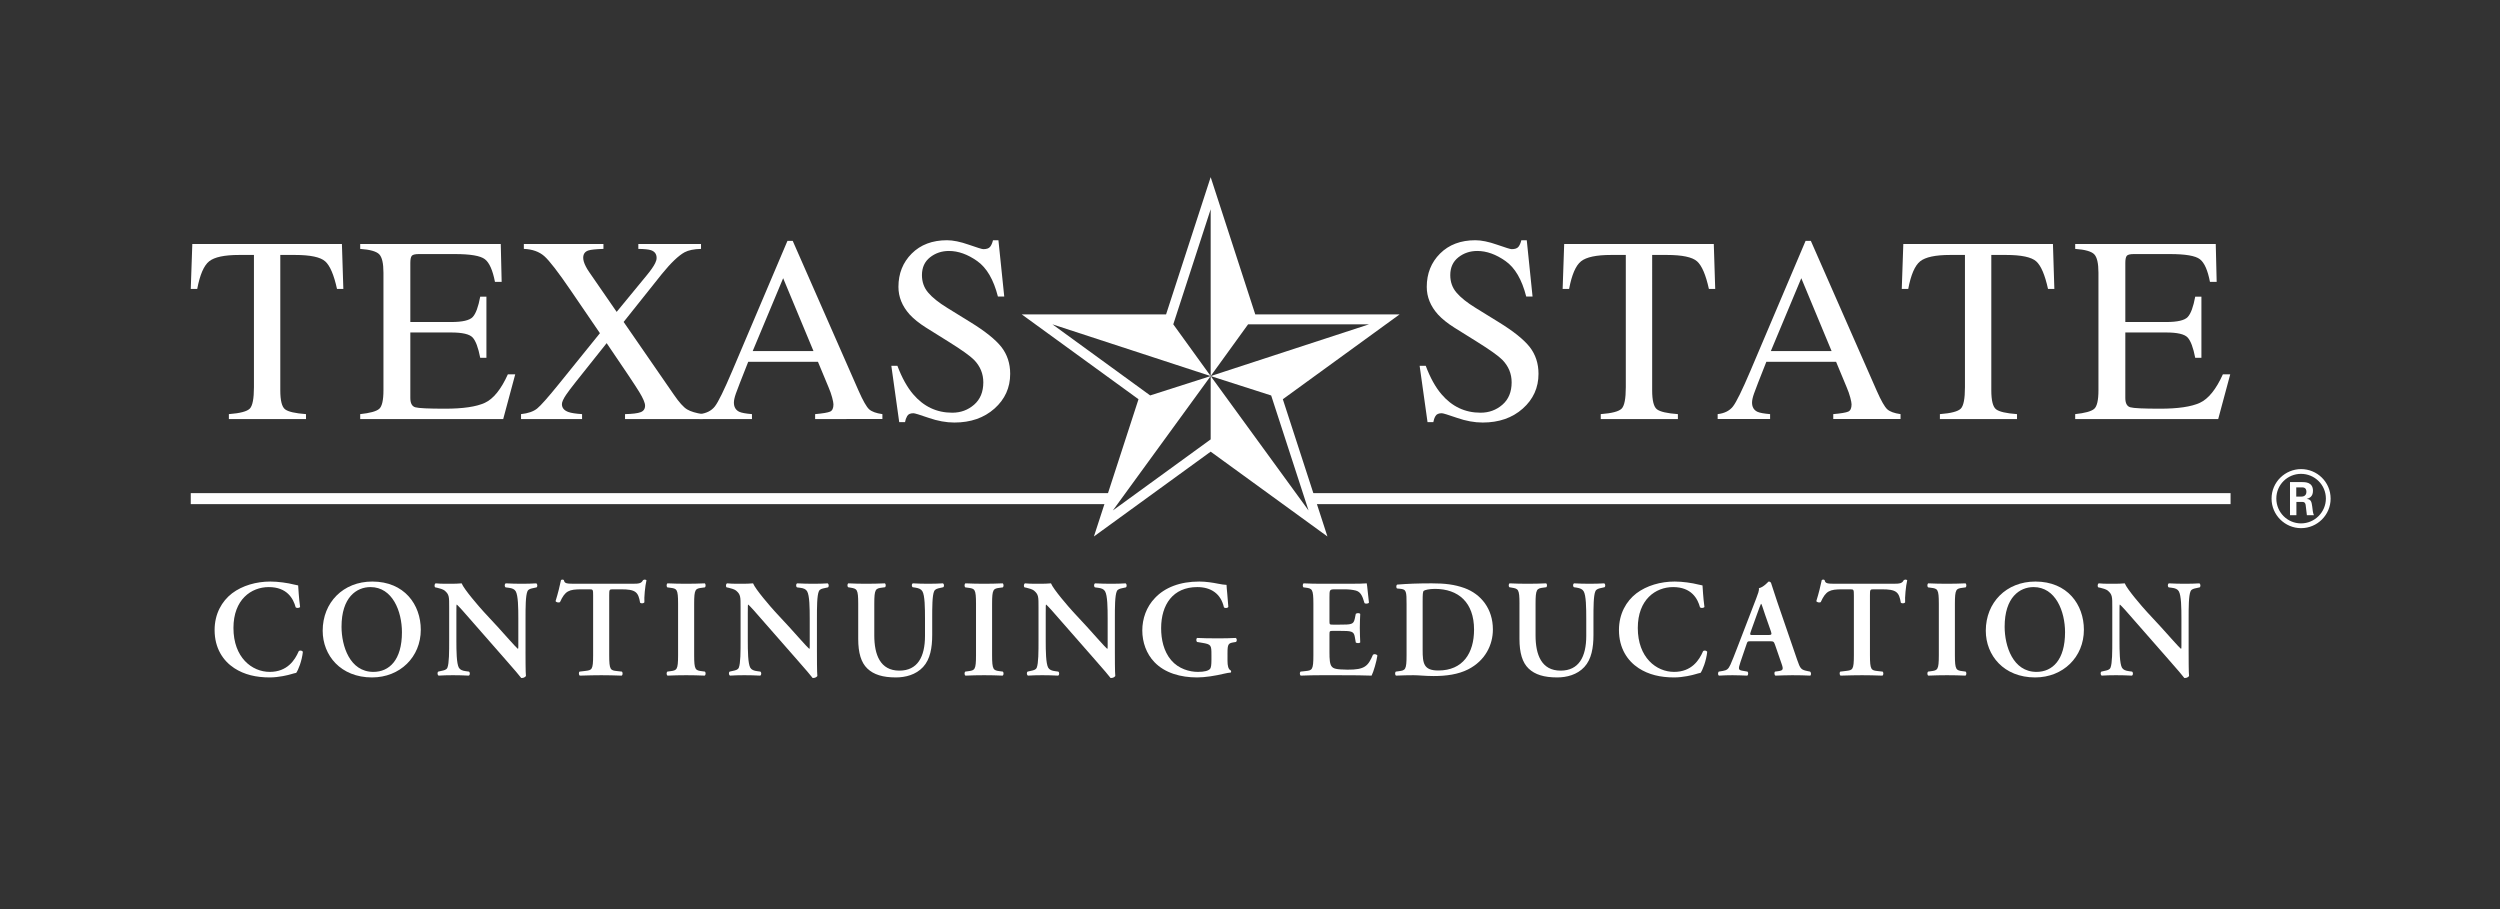 <?xml version="1.0" encoding="UTF-8" standalone="no"?>
<!-- Created with Inkscape (http://www.inkscape.org/) -->

<svg
   version="1.1"
   id="svg1"
   width="528"
   height="192"
   viewBox="0 0 528 192"
   sodipodi:docname="Continuing_Education_H_1e_Primary_White.eps"
   xmlns:inkscape="http://www.inkscape.org/namespaces/inkscape"
   xmlns:sodipodi="http://sodipodi.sourceforge.net/DTD/sodipodi-0.dtd"
   xmlns="http://www.w3.org/2000/svg"
   xmlns:svg="http://www.w3.org/2000/svg">
  <rect x="0" y="0" width="528" height="192" fill="#333333" stroke="none"/>
  <defs
     id="defs1" />
  <sodipodi:namedview
     id="namedview1"
     pagecolor="#ffffff"
     bordercolor="#000000"
     borderopacity="0.25"
     inkscape:showpageshadow="2"
     inkscape:pageopacity="0.0"
     inkscape:pagecheckerboard="0"
     inkscape:deskcolor="#d1d1d1">
    <inkscape:page
       x="0"
       y="0"
       inkscape:label="1"
       id="page1"
       width="528"
       height="192"
       margin="0"
       bleed="0" />
  </sodipodi:namedview>
  <g
     id="g1"
     inkscape:groupmode="layer"
     inkscape:label="1">
    <g
       id="group-R5">
      <path
         id="path2"
         d="M 302.918,660.512 V 643.07 H 1757.25 l 5.67,17.442 H 302.918"
         style="fill:#ffffff;fill-opacity:1;fill-rule:nonzero;stroke:none"
         transform="matrix(0.133,0,0,-0.133,0,192)" />
      <path
         id="path3"
         d="M 3542.08,660.512 V 643.07 H 2087.72 l -5.66,17.442 h 1460.02"
         style="fill:#ffffff;fill-opacity:1;fill-rule:nonzero;stroke:none"
         transform="matrix(0.133,0,0,-0.133,0,192)" />
      <path
         id="path4"
         d="m 3646.38,655.035 h 8.18 c 6.7,0 7.95,4.707 7.95,7.449 0,7.18 -4.96,7.18 -7.68,7.18 h -8.45 z m -9.93,23.074 h 18.11 c 6.21,0 18.36,0 18.36,-13.906 0,-9.687 -6.17,-11.652 -9.92,-12.902 7.2,-0.488 7.69,-5.223 8.71,-11.914 0.49,-4.227 1.21,-11.414 2.71,-13.895 h -11.17 c -0.25,2.481 -1.99,15.879 -1.99,16.621 -0.73,2.969 -1.74,4.481 -5.45,4.481 h -9.2 v -21.102 h -10.16 z m -21.71,-26.191 c 0,-21.836 17.63,-39.453 39.21,-39.453 21.84,0 39.48,17.988 39.48,39.453 0,21.844 -17.87,39.219 -39.48,39.219 -21.36,0 -39.21,-17.137 -39.21,-39.219 z m 86.22,-0.125 c 0,-25.793 -21.09,-46.887 -46.89,-46.887 -25.57,0 -46.91,20.84 -46.91,46.887 0,26.551 21.83,46.902 46.91,46.902 25.31,0 46.89,-20.351 46.89,-46.902"
         style="fill:#ffffff;fill-opacity:1;fill-rule:nonzero;stroke:none"
         transform="matrix(0.133,0,0,-0.133,0,192)" />
      <path
         id="path5"
         d="m 305.379,1056.18 h 237.566 l 2.27,-71.403 h -10.063 c -4.929,22.433 -11.168,37.043 -18.765,43.823 -7.59,6.76 -23.547,10.15 -47.903,10.15 H 445.098 V 823.754 c 0,-16.203 2.527,-26.231 7.586,-30.125 5.058,-3.859 16.14,-6.41 33.23,-7.637 v -7.797 H 363.445 v 7.797 c 17.785,1.356 28.868,4.274 33.243,8.778 4.375,4.492 6.562,15.781 6.562,33.906 v 210.074 h -23.602 c -23.253,0 -39.074,-3.36 -47.492,-10.07 -8.41,-6.7 -14.734,-21.34 -18.984,-43.903 h -10.254 l 2.461,71.403"
         style="fill:#ffffff;fill-opacity:1;fill-rule:nonzero;stroke:none"
         transform="matrix(0.133,0,0,-0.133,0,192)" />
      <path
         id="path6"
         d="m 571.988,785.992 c 15.453,1.629 25.473,4.383 30.063,8.27 4.566,3.867 6.863,13.691 6.863,29.492 v 186.866 c 0,14.92 -2.258,24.67 -6.766,29.26 -4.523,4.57 -14.562,7.4 -30.16,8.5 v 7.8 h 223.203 l 1.426,-60.114 h -10.652 c -3.563,18.504 -8.899,30.504 -16.004,35.944 -7.109,5.45 -22.981,8.16 -47.602,8.16 h -57.195 c -6.172,0 -9.973,-0.98 -11.414,-2.97 -1.457,-1.97 -2.16,-5.7 -2.16,-11.16 v -93.778 h 64.824 c 17.91,0 29.336,2.656 34.258,7.965 4.922,5.293 8.887,16.066 11.902,32.246 h 9.848 v -97.032 h -9.848 c -3.14,16.282 -7.176,27.043 -12.105,32.309 -4.922,5.27 -16.281,7.91 -34.055,7.91 H 651.59 V 811.645 c 0,-8.348 2.629,-13.282 7.898,-14.786 5.285,-1.515 21.059,-2.246 47.367,-2.246 28.485,0 49.52,3.106 63.067,9.336 13.555,6.223 25.738,21.301 36.551,45.235 h 11.699 L 799.09,778.195 H 571.988 v 7.797"
         style="fill:#ffffff;fill-opacity:1;fill-rule:nonzero;stroke:none"
         transform="matrix(0.133,0,0,-0.133,0,192)" />
      <path
         id="path7"
         d="m 827.383,785.992 c 11.238,1.219 19.773,4.188 25.613,8.914 5.82,4.727 17.422,17.844 34.805,39.336 l 64.851,80.266 -46.023,67.437 c -20.051,29.385 -34.129,47.665 -42.254,54.855 -8.156,7.18 -18.984,11.04 -32.531,11.58 v 7.8 H 958.25 v -7.8 c -12.18,-0.42 -20.098,-1.23 -23.777,-2.46 -5.578,-1.77 -8.364,-5.64 -8.364,-11.64 0,-3.83 1.36,-8.39 4.075,-13.7 1.359,-2.74 3.261,-5.87 5.714,-9.42 l 43.329,-62.797 47.153,57.337 c 6.93,8.35 11.61,15.05 14.05,20.11 1.49,3.01 2.24,5.74 2.24,8.21 0,6.15 -2.98,10.25 -8.96,12.3 -3.66,1.23 -10.35,1.91 -20.06,2.06 v 7.8 h 99.54 v -7.8 c -11.22,-0.27 -19.91,-2.06 -26.07,-5.34 -9.7,-5.32 -21.74,-16.83 -36.11,-34.5 l -60.709,-76.161 79.589,-115.254 c 8.51,-12.422 15.59,-20.316 21.25,-23.664 5.66,-3.352 13.96,-5.828 24.88,-7.469 v -7.797 h -123.5 v 7.797 c 11.87,0.27 20.14,1.317 24.81,3.102 4.67,1.789 7.01,5.246 7.01,10.344 0,4.406 -3.11,11.73 -9.34,21.921 -6.23,10.207 -23.457,35.996 -51.652,77.356 l -49.297,-61.914 c -7.188,-9.113 -12.207,-15.762 -15.047,-19.992 -4.484,-6.668 -6.711,-11.649 -6.711,-14.899 0,-5.988 3.508,-10.207 10.566,-12.648 4.207,-1.512 11.348,-2.598 21.446,-3.27 v -7.797 h -96.922 v 7.797"
         style="fill:#ffffff;fill-opacity:1;fill-rule:nonzero;stroke:none"
         transform="matrix(0.133,0,0,-0.133,0,192)" />
      <path
         id="path8"
         d="m 1291.79,886.105 -48.16,115.715 -48.37,-115.715 z m -180.94,-107.91 v 7.797 c 10.79,1.219 18.89,5.27 24.3,12.203 5.41,6.907 14.66,25.813 27.78,56.711 l 87.53,206.194 h 8.36 l 104.67,-238.174 c 6.98,-15.785 12.56,-25.547 16.72,-29.297 4.18,-3.723 11.19,-6.281 21.03,-7.637 v -7.797 H 1294.4 v 7.797 c 12.28,1.082 20.21,2.422 23.75,3.981 3.56,1.566 5.34,5.414 5.34,11.543 0,2.035 -0.7,5.636 -2.06,10.824 -1.36,5.164 -3.28,10.613 -5.74,16.336 l -16.81,40.402 h -110.74 c -10.91,-27.492 -17.43,-44.262 -19.55,-50.316 -2.13,-6.051 -3.18,-10.86 -3.18,-14.403 0,-7.07 2.87,-11.972 8.61,-14.695 3.55,-1.644 10.25,-2.855 20.07,-3.672 v -7.797 h -83.24"
         style="fill:#ffffff;fill-opacity:1;fill-rule:nonzero;stroke:none"
         transform="matrix(0.133,0,0,-0.133,0,192)" />
      <path
         id="path9"
         d="m 1425.05,862.727 c 7.1,-18.875 15.44,-33.926 24.99,-45.125 16.67,-19.582 37.36,-29.356 62.08,-29.356 13.39,0 24.94,4.238 34.71,12.715 9.77,8.484 14.64,20.324 14.64,35.508 0,13.672 -4.9,25.578 -14.73,35.695 -6.41,6.426 -19.93,16.063 -40.54,28.914 l -35.83,22.375 c -10.79,6.836 -19.4,13.738 -25.83,20.711 -11.89,13.262 -17.85,27.891 -17.85,43.895 0,21.211 7.05,38.861 21.13,52.941 14.09,14.07 32.76,21.13 56.02,21.13 9.57,0 21.09,-2.36 34.56,-7.08 13.47,-4.71 21.17,-7.09 23.07,-7.09 5.2,0 8.79,1.23 10.78,3.7 1.98,2.46 3.52,5.96 4.61,10.47 h 8.62 l 9.24,-89.442 h -10.05 c -6.85,26.937 -17.83,45.742 -32.93,56.402 -15.12,10.67 -30.05,16.01 -44.83,16.01 -11.49,0 -21.5,-3.39 -30.07,-10.14 -8.53,-6.78 -12.81,-16.17 -12.81,-28.22 0,-10.799 3.28,-20.037 9.84,-27.701 6.54,-7.793 16.71,-15.93 30.52,-24.406 l 36.9,-22.785 c 23.09,-14.215 39.37,-27.262 48.86,-39.168 9.33,-12.043 14,-26.27 14,-42.668 0,-22.02 -8.31,-40.426 -24.92,-55.203 -16.62,-14.774 -37.85,-22.161 -63.7,-22.161 -12.99,0 -26.57,2.461 -40.73,7.387 -14.15,4.922 -22.26,7.391 -24.31,7.391 -4.92,0 -8.25,-1.512 -9.94,-4.524 -1.72,-2.996 -2.85,-6.199 -3.39,-9.629 h -9.23 l -12.52,89.454 h 9.64"
         style="fill:#ffffff;fill-opacity:1;fill-rule:nonzero;stroke:none"
         transform="matrix(0.133,0,0,-0.133,0,192)" />
      <path
         id="path10"
         d="m 2264.03,862.727 c 7.09,-18.875 15.41,-33.926 24.98,-45.125 16.66,-19.582 37.35,-29.356 62.05,-29.356 13.4,0 24.98,4.238 34.75,12.715 9.75,8.484 14.63,20.324 14.63,35.508 0,13.672 -4.9,25.578 -14.73,35.695 -6.4,6.426 -19.92,16.063 -40.55,28.914 l -35.84,22.375 c -10.78,6.836 -19.39,13.738 -25.82,20.711 -11.89,13.262 -17.85,27.891 -17.85,43.895 0,21.211 7.05,38.861 21.14,52.941 14.08,14.07 32.77,21.13 56.01,21.13 9.57,0 21.1,-2.36 34.55,-7.08 13.48,-4.71 21.17,-7.09 23.09,-7.09 5.19,0 8.79,1.23 10.78,3.7 1.97,2.46 3.52,5.96 4.61,10.47 h 8.63 l 9.2,-89.442 h -10.04 c -6.83,26.937 -17.79,45.742 -32.93,56.402 -15.12,10.67 -30.06,16.01 -44.82,16.01 -11.49,0 -21.51,-3.39 -30.06,-10.14 -8.54,-6.78 -12.81,-16.17 -12.81,-28.22 0,-10.799 3.28,-20.037 9.82,-27.701 6.56,-7.793 16.74,-15.93 30.53,-24.406 l 36.91,-22.785 c 23.07,-14.215 39.36,-27.262 48.85,-39.168 9.34,-12.043 14,-26.27 14,-42.668 0,-22.02 -8.32,-40.426 -24.94,-55.203 -16.6,-14.774 -37.83,-22.161 -63.69,-22.161 -13.01,0 -26.56,2.461 -40.7,7.387 -14.18,4.922 -22.27,7.391 -24.32,7.391 -4.92,0 -8.24,-1.512 -9.96,-4.524 -1.72,-2.996 -2.83,-6.199 -3.4,-9.629 h -9.2 l -12.54,89.454 h 9.67"
         style="fill:#ffffff;fill-opacity:1;fill-rule:nonzero;stroke:none"
         transform="matrix(0.133,0,0,-0.133,0,192)" />
      <path
         id="path11"
         d="m 2483.88,1056.18 h 237.57 l 2.25,-71.403 h -10.02 c -4.94,22.433 -11.19,37.043 -18.79,43.823 -7.58,6.76 -23.55,10.15 -47.91,10.15 h -23.4 V 823.754 c 0,-16.203 2.54,-26.231 7.6,-30.125 5.08,-3.859 16.13,-6.41 33.26,-7.637 v -7.797 h -122.5 v 7.797 c 17.78,1.356 28.87,4.274 33.22,8.778 4.38,4.492 6.57,15.781 6.57,33.906 v 210.074 h -23.58 c -23.24,0 -39.06,-3.36 -47.5,-10.07 -8.41,-6.7 -14.72,-21.34 -18.96,-43.903 h -10.26 l 2.45,71.403"
         style="fill:#ffffff;fill-opacity:1;fill-rule:nonzero;stroke:none"
         transform="matrix(0.133,0,0,-0.133,0,192)" />
      <path
         id="path12"
         d="m 2908.52,886.105 -48.12,115.715 -48.36,-115.715 z m -180.93,-107.91 v 7.797 c 10.8,1.219 18.88,5.27 24.31,12.203 5.37,6.907 14.67,25.813 27.8,56.711 l 87.51,206.194 h 8.36 l 104.69,-238.174 c 6.98,-15.785 12.54,-25.547 16.7,-29.297 4.18,-3.723 11.21,-6.281 21.04,-7.637 v -7.797 h -106.84 v 7.797 c 12.29,1.082 20.2,2.422 23.75,3.981 3.55,1.566 5.31,5.414 5.31,11.543 0,2.035 -0.68,5.636 -2.05,10.824 -1.36,5.164 -3.28,10.613 -5.74,16.336 l -16.8,40.402 h -110.74 c -10.9,-27.492 -17.44,-44.262 -19.53,-50.316 -2.15,-6.051 -3.18,-10.86 -3.18,-14.403 0,-7.07 2.87,-11.972 8.61,-14.695 3.53,-1.644 10.23,-2.855 20.06,-3.672 v -7.797 h -83.26"
         style="fill:#ffffff;fill-opacity:1;fill-rule:nonzero;stroke:none"
         transform="matrix(0.133,0,0,-0.133,0,192)" />
      <path
         id="path13"
         d="m 3022.41,1056.18 h 237.6 l 2.24,-71.403 h -10.05 c -4.93,22.433 -11.18,37.043 -18.77,43.823 -7.6,6.76 -23.56,10.15 -47.9,10.15 h -23.39 V 823.754 c 0,-16.203 2.54,-26.231 7.6,-30.125 5.03,-3.859 16.13,-6.41 33.22,-7.637 v -7.797 H 3080.5 v 7.797 c 17.77,1.356 28.84,4.274 33.22,8.778 4.39,4.492 6.56,15.781 6.56,33.906 v 210.074 h -23.59 c -23.24,0 -39.06,-3.36 -47.5,-10.07 -8.4,-6.7 -14.73,-21.34 -18.97,-43.903 h -10.27 l 2.46,71.403"
         style="fill:#ffffff;fill-opacity:1;fill-rule:nonzero;stroke:none"
         transform="matrix(0.133,0,0,-0.133,0,192)" />
      <path
         id="path14"
         d="m 3295.34,785.992 c 15.45,1.629 25.49,4.383 30.06,8.27 4.57,3.867 6.87,13.691 6.87,29.492 v 186.866 c 0,14.92 -2.24,24.67 -6.77,29.26 -4.51,4.57 -14.57,7.4 -30.16,8.5 v 7.8 h 223.2 l 1.45,-60.114 h -10.67 c -3.53,18.504 -8.9,30.504 -16.01,35.944 -7.11,5.45 -22.97,8.16 -47.58,8.16 h -57.21 c -6.17,0 -10,-0.98 -11.42,-2.97 -1.45,-1.97 -2.17,-5.7 -2.17,-11.16 v -93.778 h 64.82 c 17.91,0 29.36,2.656 34.28,7.965 4.94,5.293 8.89,16.066 11.9,32.246 h 9.84 v -97.032 h -9.84 c -3.15,16.282 -7.19,27.043 -12.11,32.309 -4.94,5.27 -16.29,7.91 -34.07,7.91 h -64.82 V 811.645 c 0,-8.348 2.64,-13.282 7.91,-14.786 5.29,-1.515 21.05,-2.246 47.38,-2.246 28.48,0 49.49,3.106 63.07,9.336 13.55,6.223 25.74,21.301 36.56,45.235 h 11.68 l -19.08,-70.989 h -227.11 v 7.797"
         style="fill:#ffffff;fill-opacity:1;fill-rule:nonzero;stroke:none"
         transform="matrix(0.133,0,0,-0.133,0,192)" />
      <path
         id="path15"
         d="m 1671.2,928.59 251.31,-82.18 -59.38,82.18 59.38,182.73 V 846.41 l 59.41,82.18 H 2174 l -251.49,-82.18 v 0 l 96.08,-30.82 59.35,-182.637 -155.43,213.457 V 745.883 l -155.33,-112.863 155.33,213.39 -96.08,-30.742 z m -48.69,15.758 1.19,-0.868 v 0 l 184.2,-133.828 -0.16,-0.547 -70.64,-217.402 0.74,0.539 v 0.008 l 184.67,134.148 185.4,-134.695 -70.82,217.949 185.4,134.696 h -228.82 -0.35 l -70.81,217.962 -70.83,-217.962 h -0.35 -228.82"
         style="fill:#ffffff;fill-opacity:1;fill-rule:nonzero;stroke:none"
         transform="matrix(0.133,0,0,-0.133,0,192)" />
      <path
         id="path16"
         d="m 476.551,479.641 c -1.539,-1.754 -5.496,-1.969 -7.039,-0.438 -3.742,13.867 -13.645,32.129 -42.688,32.129 -27.945,0 -56.109,-19.805 -56.109,-64.91 0,-46.871 29.265,-69.75 57.648,-69.75 27.723,0 39.828,18.476 45.992,32.789 1.977,1.98 5.497,1.098 6.594,-0.879 -1.539,-14.75 -7.48,-29.273 -10.558,-33.453 -2.637,-0.438 -5.282,-1.32 -7.703,-1.981 -4.836,-1.539 -20.02,-5.277 -34.325,-5.277 -21.785,0 -40.484,4.399 -56.328,14.738 -17.824,11.661 -31.242,31.692 -31.242,60.508 0,25.742 11.441,45.774 27.727,58.313 16.277,12.324 38.5,18.703 60.726,18.703 12.539,0 27.727,-2.199 38.067,-4.848 2.636,-0.652 4.179,-0.879 6.156,-1.316 0.441,-5.059 0.886,-18.039 3.082,-34.328"
         style="fill:#ffffff;fill-opacity:1;fill-rule:nonzero;stroke:none"
         transform="matrix(0.133,0,0,-0.133,0,192)" />
      <path
         id="path17"
         d="m 542.336,448.402 c 0,-30.363 12.984,-71.73 50.605,-71.73 25.09,0 45.329,18.699 45.329,62.93 0,33.222 -14.961,71.73 -49.946,71.73 -22.004,0 -45.988,-16.066 -45.988,-62.93 z m 125.859,-4.843 c 0,-43.34 -33.007,-75.688 -77.449,-75.688 -49.726,0 -78.332,34.988 -78.332,74.152 0,44.883 32.566,78.11 78.77,78.11 50.828,0 77.011,-36.528 77.011,-76.574"
         style="fill:#ffffff;fill-opacity:1;fill-rule:nonzero;stroke:none"
         transform="matrix(0.133,0,0,-0.133,0,192)" />
      <path
         id="path18"
         d="m 834.512,408.789 c 0,-6.598 0,-33.66 0.656,-38.719 -1.758,-2.422 -4.84,-3.3 -7.48,-3.082 -3.52,4.621 -9.903,12.114 -25.743,30.141 l -51.488,58.754 c -14.082,16.277 -21.344,24.422 -25.082,27.722 -0.66,0 -0.66,-2.421 -0.66,-14.082 v -42.914 c 0,-16.488 0.219,-36.73 3.961,-43.328 1.976,-3.312 5.719,-4.851 11.219,-5.511 l 4.839,-0.661 c 1.985,-1.539 1.762,-5.718 -0.437,-6.379 -8.141,0.442 -16.727,0.661 -25.086,0.661 -9.242,0 -15.18,-0.219 -22.879,-0.661 -1.762,1.098 -2.203,4.84 -0.445,6.379 l 4.843,1.102 c 4.18,0.891 8.141,1.539 9.684,5.07 2.856,6.809 2.856,25.949 2.856,43.328 v 52.153 c 0,17.168 0.218,20.683 -7.262,27.074 -2.414,1.969 -8.578,3.738 -11.66,4.391 l -3.301,0.664 c -1.535,1.32 -1.317,5.722 0.879,6.379 8.367,-0.879 20.465,-0.657 25.969,-0.657 4.617,0 9.902,0.215 15.179,0.657 3.742,-9.465 27.727,-37.188 35.426,-45.547 l 22,-23.758 c 9.242,-10.125 29.707,-33.445 31.906,-34.766 0.664,0.66 0.664,1.75 0.664,5.281 v 42.903 c 0,16.504 -0.226,36.746 -4.183,43.347 -1.981,3.301 -5.5,4.844 -11.004,5.497 l -5.059,0.664 c -1.98,1.543 -1.761,5.722 0.442,6.379 8.578,-0.442 16.722,-0.657 25.3,-0.657 9.465,0 15.184,0.215 23.106,0.657 1.758,-1.094 2.199,-4.836 0.441,-6.379 l -5.062,-1.102 c -4.184,-0.879 -7.922,-1.543 -9.461,-5.059 -3.078,-6.828 -3.078,-25.968 -3.078,-43.347 v -52.594"
         style="fill:#ffffff;fill-opacity:1;fill-rule:nonzero;stroke:none"
         transform="matrix(0.133,0,0,-0.133,0,192)" />
      <path
         id="path19"
         d="m 941.879,498.129 c 0,9.238 -0.223,9.676 -5.941,9.676 h -12.321 c -20.246,0 -26.187,-2.41 -34.328,-20.242 -1.543,-1.321 -6.16,-0.657 -7.039,1.542 3.738,11.883 7.039,25.528 8.578,33.223 0.445,0.664 1.324,0.891 2.422,0.891 0.879,0 1.762,-0.227 2.203,-0.891 1.098,-5.5 4.18,-5.715 19.141,-5.715 h 89.776 c 10.78,0 14.08,0.657 16.72,5.715 0.88,0.449 1.76,0.891 2.64,0.891 1.32,0 2.42,-0.442 2.86,-1.106 -2.2,-9.023 -3.96,-27.949 -3.3,-34.988 -1.1,-1.762 -4.84,-2.199 -6.82,-0.656 -2.86,17.16 -7.04,21.336 -30.587,21.336 h -12.539 c -5.723,0 -5.942,-0.438 -5.942,-9.676 V 403.07 c 0,-23.32 1.981,-23.968 12.325,-25.082 l 7.918,-0.879 c 1.539,-1.539 1.32,-5.5 -0.442,-6.379 -12.762,0.442 -22.664,0.661 -32.34,0.661 -9.683,0 -20.027,-0.219 -34.109,-0.661 -1.762,0.879 -1.981,5.282 -0.438,6.379 l 9.239,1.102 c 10.34,1.32 12.324,1.539 12.324,24.859 v 95.059"
         style="fill:#ffffff;fill-opacity:1;fill-rule:nonzero;stroke:none"
         transform="matrix(0.133,0,0,-0.133,0,192)" />
      <path
         id="path20"
         d="m 1102.3,403.07 c 0,-23.32 1.98,-23.968 12.32,-25.3 l 4.85,-0.661 c 1.53,-1.539 1.31,-5.5 -0.45,-6.379 -9.68,0.442 -19.58,0.661 -29.26,0.661 -9.68,0 -20.03,-0.219 -29.7,-0.661 -1.77,0.879 -1.99,4.84 -0.44,6.379 l 4.84,0.661 c 10.34,1.332 12.32,1.98 12.32,25.3 v 81.856 c 0,23.32 -1.98,23.984 -12.32,25.301 l -4.84,0.664 c -1.55,1.543 -1.33,5.5 0.44,6.379 9.67,-0.442 19.58,-0.657 29.7,-0.657 9.68,0 19.58,0.215 29.26,0.657 1.76,-0.879 1.98,-4.836 0.45,-6.379 l -4.85,-0.664 c -10.34,-1.317 -12.32,-1.981 -12.32,-25.301 V 403.07"
         style="fill:#ffffff;fill-opacity:1;fill-rule:nonzero;stroke:none"
         transform="matrix(0.133,0,0,-0.133,0,192)" />
      <path
         id="path21"
         d="m 1297.27,408.789 c 0,-6.598 0,-33.66 0.66,-38.719 -1.76,-2.422 -4.84,-3.3 -7.48,-3.082 -3.52,4.621 -9.9,12.114 -25.74,30.141 l -51.49,58.754 c -14.08,16.277 -21.34,24.422 -25.08,27.722 -0.66,0 -0.66,-2.421 -0.66,-14.082 v -42.914 c 0,-16.488 0.22,-36.73 3.96,-43.328 1.98,-3.312 5.72,-4.851 11.22,-5.511 l 4.84,-0.661 c 1.98,-1.539 1.76,-5.718 -0.44,-6.379 -8.14,0.442 -16.72,0.661 -25.08,0.661 -9.25,0 -15.18,-0.219 -22.89,-0.661 -1.76,1.098 -2.2,4.84 -0.44,6.379 l 4.84,1.102 c 4.18,0.891 8.14,1.539 9.69,5.07 2.85,6.809 2.85,25.949 2.85,43.328 v 52.153 c 0,17.168 0.22,20.683 -7.26,27.074 -2.41,1.969 -8.58,3.738 -11.66,4.391 l -3.3,0.664 c -1.54,1.32 -1.32,5.722 0.88,6.379 8.36,-0.879 20.46,-0.657 25.97,-0.657 4.62,0 9.9,0.215 15.18,0.657 3.74,-9.465 27.72,-37.188 35.42,-45.547 l 22,-23.758 c 9.25,-10.125 29.71,-33.445 31.91,-34.766 0.66,0.66 0.66,1.75 0.66,5.281 v 42.903 c 0,16.504 -0.22,36.746 -4.18,43.347 -1.98,3.301 -5.5,4.844 -11,5.497 l -5.06,0.664 c -1.98,1.543 -1.76,5.722 0.44,6.379 8.58,-0.442 16.72,-0.657 25.3,-0.657 9.46,0 15.18,0.215 23.11,0.657 1.75,-1.094 2.19,-4.836 0.44,-6.379 l -5.07,-1.102 c -4.18,-0.879 -7.92,-1.543 -9.46,-5.059 -3.08,-6.828 -3.08,-25.968 -3.08,-43.347 v -52.594"
         style="fill:#ffffff;fill-opacity:1;fill-rule:nonzero;stroke:none"
         transform="matrix(0.133,0,0,-0.133,0,192)" />
      <path
         id="path22"
         d="m 1362.82,484.926 c 0,23.32 -1.99,23.769 -12.32,25.527 l -3.75,0.652 c -1.54,1.543 -1.32,5.286 0.45,6.165 8.79,-0.442 18.7,-0.657 28.38,-0.657 9.9,0 19.8,0.215 29.48,0.657 1.76,-0.879 1.98,-4.622 0.44,-6.165 l -4.84,-0.652 c -10.34,-1.316 -12.32,-2.207 -12.32,-25.527 v -50.395 c 0,-30.359 9.24,-55.871 39.83,-55.871 28.82,0 40.7,21.77 40.7,55.219 v 27.504 c 0,16.504 -0.22,36.969 -4.18,43.347 -1.98,3.301 -5.5,4.844 -11,5.723 l -4.4,0.652 c -1.98,1.543 -1.76,5.508 0.44,6.165 7.48,-0.442 15.84,-0.657 24.42,-0.657 9.24,0 15.18,0.215 23.32,0.657 1.77,-1.094 2.21,-4.622 0.44,-6.165 l -4.84,-1.093 c -4.18,-0.875 -8.14,-1.766 -9.68,-5.282 -3.08,-6.601 -3.08,-25.968 -3.08,-43.347 v -26.184 c 0,-20.019 -3.08,-38.508 -14.52,-50.828 -11.44,-12.32 -27.95,-16.5 -43.13,-16.5 -20.68,0 -35.2,4.399 -45.32,14.09 -9.91,9.449 -14.52,24.859 -14.52,47.078 v 55.887"
         style="fill:#ffffff;fill-opacity:1;fill-rule:nonzero;stroke:none"
         transform="matrix(0.133,0,0,-0.133,0,192)" />
      <path
         id="path23"
         d="m 1575.41,403.07 c 0,-23.32 1.97,-23.968 12.31,-25.3 l 4.85,-0.661 c 1.54,-1.539 1.32,-5.5 -0.44,-6.379 -9.68,0.442 -19.58,0.661 -29.27,0.661 -9.68,0 -20.02,-0.219 -29.7,-0.661 -1.77,0.879 -1.98,4.84 -0.44,6.379 l 4.84,0.661 c 10.34,1.332 12.32,1.98 12.32,25.3 v 81.856 c 0,23.32 -1.98,23.984 -12.32,25.301 l -4.84,0.664 c -1.54,1.543 -1.33,5.5 0.44,6.379 9.68,-0.442 19.58,-0.657 29.7,-0.657 9.69,0 19.59,0.215 29.27,0.657 1.76,-0.879 1.98,-4.836 0.44,-6.379 l -4.85,-0.664 c -10.34,-1.317 -12.31,-1.981 -12.31,-25.301 V 403.07"
         style="fill:#ffffff;fill-opacity:1;fill-rule:nonzero;stroke:none"
         transform="matrix(0.133,0,0,-0.133,0,192)" />
      <path
         id="path24"
         d="m 1770.38,408.789 c 0,-6.598 0,-33.66 0.66,-38.719 -1.75,-2.422 -4.84,-3.3 -7.48,-3.082 -3.52,4.621 -9.9,12.114 -25.74,30.141 l -51.49,58.754 c -14.09,16.277 -21.34,24.422 -25.08,27.722 -0.67,0 -0.67,-2.421 -0.67,-14.082 v -42.914 c 0,-16.488 0.23,-36.73 3.97,-43.328 1.97,-3.312 5.71,-4.851 11.22,-5.511 l 4.83,-0.661 c 1.99,-1.539 1.77,-5.718 -0.44,-6.379 -8.13,0.442 -16.71,0.661 -25.07,0.661 -9.25,0 -15.19,-0.219 -22.88,-0.661 -1.77,1.098 -2.21,4.84 -0.45,6.379 l 4.84,1.102 c 4.18,0.891 8.14,1.539 9.69,5.07 2.85,6.809 2.85,25.949 2.85,43.328 v 52.153 c 0,17.168 0.22,20.683 -7.26,27.074 -2.42,1.969 -8.58,3.738 -11.66,4.391 l -3.3,0.664 c -1.54,1.32 -1.32,5.722 0.88,6.379 8.36,-0.879 20.46,-0.657 25.97,-0.657 4.62,0 9.9,0.215 15.17,0.657 3.74,-9.465 27.73,-37.188 35.43,-45.547 l 22.01,-23.758 c 9.23,-10.125 29.7,-33.445 31.9,-34.766 0.66,0.66 0.66,1.75 0.66,5.281 v 42.903 c 0,16.504 -0.22,36.746 -4.19,43.347 -1.97,3.301 -5.49,4.844 -10.99,5.497 l -5.06,0.664 c -1.98,1.543 -1.77,5.722 0.44,6.379 8.57,-0.442 16.72,-0.657 25.3,-0.657 9.46,0 15.18,0.215 23.11,0.657 1.75,-1.094 2.19,-4.836 0.44,-6.379 l -5.07,-1.102 c -4.18,-0.879 -7.92,-1.543 -9.45,-5.059 -3.09,-6.828 -3.09,-25.968 -3.09,-43.347 v -52.594"
         style="fill:#ffffff;fill-opacity:1;fill-rule:nonzero;stroke:none"
         transform="matrix(0.133,0,0,-0.133,0,192)" />
      <path
         id="path25"
         d="m 1949.24,394.27 c 0,-7.692 1.1,-13.418 5.28,-15.399 0.66,-0.883 0.66,-2.641 -0.22,-3.301 -2.42,0 -6.38,-0.879 -10.56,-1.761 -13.64,-3.297 -30.15,-5.938 -42.69,-5.938 -26.4,0 -51.27,7.039 -67.77,24.199 -12.98,13.418 -19.36,31.91 -19.36,50.395 0,18.476 6.38,37.402 20.24,51.699 15.62,16.504 39.61,25.969 70.19,25.969 10.35,0 21.57,-1.758 29.27,-3.305 5.06,-1.101 11.44,-1.98 14.08,-1.98 0.22,-6.602 1.76,-17.825 2.85,-34.981 -1.09,-2.195 -5.93,-2.422 -7.04,-0.441 -4.83,21.34 -20.46,31.906 -42.24,31.906 -38.72,0 -57.42,-27.949 -57.42,-65.352 0,-17.601 3.95,-36.519 15.84,-50.609 11.88,-14.082 29.48,-18.699 42.47,-18.699 10.55,0 16.94,1.758 19.58,5.058 1.31,1.981 1.98,5.942 1.98,13.86 v 7.93 c 0,15.609 -0.23,16.929 -14.96,19.351 l -7.93,1.328 c -1.53,1.539 -1.53,5.281 0.22,6.379 8.59,-0.437 19.14,-0.656 34.33,-0.656 9.9,0 17.38,0.219 26.84,0.656 2.2,-1.098 2.42,-4.84 0.44,-6.379 l -3.96,-0.66 c -8.15,-1.32 -9.46,-3.09 -9.46,-16.508 V 394.27"
         style="fill:#ffffff;fill-opacity:1;fill-rule:nonzero;stroke:none"
         transform="matrix(0.133,0,0,-0.133,0,192)" />
      <path
         id="path26"
         d="m 2085.62,484.926 c 0,23.32 -1.98,24.211 -12.32,25.527 l -3.52,0.438 c -1.54,1.543 -1.31,5.5 0.44,6.379 8.36,-0.442 18.7,-0.657 28.38,-0.657 h 42.03 c 14.09,0 26.85,0.215 29.71,0.657 0.88,-3.743 2.2,-21.125 3.52,-30.586 -0.88,-1.758 -5.29,-2.2 -7.05,-0.879 -3.51,12.761 -6.81,18.047 -13.85,20.031 -5.07,1.316 -11.67,1.969 -17.61,1.969 h -14.75 c -9.45,0 -9.45,-0.438 -9.45,-12.977 v -37.187 c 0,-5.723 0.22,-5.938 5.27,-5.938 h 10.57 c 19.14,0 22.44,0.215 24.42,9.68 l 1.55,7.476 c 1.76,1.543 5.93,1.543 7.04,-0.214 -0.23,-5.946 -0.67,-13.868 -0.67,-22 0,-8.364 0.44,-16.067 0.67,-23.106 -1.11,-1.539 -5.28,-1.539 -7.04,-0.23 l -1.55,8.812 c -1.54,9.238 -5.28,9.68 -24.42,9.68 h -10.57 c -5.05,0 -5.27,-0.442 -5.27,-5.942 V 407.91 c 0,-11.219 0.44,-19.14 3.74,-22.879 2.64,-3.07 6.38,-4.621 24.86,-4.84 27.94,-0.222 32.79,5.95 40.48,23.77 1.99,1.527 5.73,0.879 7.04,-1.332 -1.31,-9.238 -6.15,-25.957 -9.23,-31.899 -9.68,0.442 -28.61,0.661 -54.35,0.661 h -25.09 c -9.68,0 -23.09,-0.219 -33,-0.661 -1.76,0.879 -1.98,4.84 -0.44,6.379 l 8.14,0.879 c 10.34,1.114 12.32,1.762 12.32,25.082 v 81.856"
         style="fill:#ffffff;fill-opacity:1;fill-rule:nonzero;stroke:none"
         transform="matrix(0.133,0,0,-0.133,0,192)" />
      <path
         id="path27"
         d="m 2259.12,411.648 c 0,-21.328 1.53,-32.777 24.86,-32.777 39.16,0 56.77,27.731 56.77,64.91 0,43.567 -25.3,64.688 -62.05,64.688 -9.24,0 -16.28,-1.754 -17.82,-3.074 -1.55,-1.329 -1.76,-5.95 -1.76,-16.29 z m -25.53,71.957 c 0,21.125 -0.22,24.2 -10.56,25.09 l -4.62,0.442 c -1.54,1.09 -1.54,5.054 0.22,6.148 15.84,1.328 33.45,1.985 55.01,1.985 20.9,0 35.86,-1.758 51.92,-7.481 26.41,-9.68 45.11,-33.008 45.11,-65.789 0,-24.43 -12.1,-49.5 -39.38,-63.371 -15.63,-7.918 -34.55,-10.559 -54.57,-10.559 -13.42,0 -23.76,1.321 -31.91,1.321 -8.36,0 -18.26,-0.219 -27.94,-0.661 -1.76,0.879 -1.98,4.84 -0.44,6.379 l 4.84,0.661 c 10.34,1.332 12.32,1.98 12.32,25.3 v 80.535"
         style="fill:#ffffff;fill-opacity:1;fill-rule:nonzero;stroke:none"
         transform="matrix(0.133,0,0,-0.133,0,192)" />
      <path
         id="path28"
         d="m 2412.89,484.926 c 0,23.32 -1.97,23.769 -12.32,25.527 l -3.74,0.652 c -1.54,1.543 -1.32,5.286 0.44,6.165 8.8,-0.442 18.7,-0.657 28.38,-0.657 9.9,0 19.81,0.215 29.49,0.657 1.76,-0.879 1.98,-4.622 0.43,-6.165 l -4.83,-0.652 c -10.34,-1.316 -12.32,-2.207 -12.32,-25.527 v -50.395 c 0,-30.359 9.23,-55.871 39.82,-55.871 28.83,0 40.7,21.77 40.7,55.219 v 27.504 c 0,16.504 -0.21,36.969 -4.18,43.347 -1.98,3.301 -5.49,4.844 -10.99,5.723 l -4.41,0.652 c -1.98,1.543 -1.75,5.508 0.44,6.165 7.48,-0.442 15.84,-0.657 24.43,-0.657 9.24,0 15.18,0.215 23.32,0.657 1.76,-1.094 2.2,-4.622 0.44,-6.165 l -4.84,-1.093 c -4.18,-0.875 -8.14,-1.766 -9.68,-5.282 -3.08,-6.601 -3.08,-25.968 -3.08,-43.347 v -26.184 c 0,-20.019 -3.08,-38.508 -14.52,-50.828 -11.45,-12.32 -27.95,-16.5 -43.13,-16.5 -20.68,0 -35.2,4.399 -45.33,14.09 -9.9,9.449 -14.52,24.859 -14.52,47.078 v 55.887"
         style="fill:#ffffff;fill-opacity:1;fill-rule:nonzero;stroke:none"
         transform="matrix(0.133,0,0,-0.133,0,192)" />
      <path
         id="path29"
         d="m 2706.6,479.641 c -1.53,-1.754 -5.5,-1.969 -7.04,-0.438 -3.74,13.867 -13.64,32.129 -42.69,32.129 -27.94,0 -56.1,-19.805 -56.1,-64.91 0,-46.871 29.26,-69.75 57.65,-69.75 27.72,0 39.82,18.476 45.98,32.789 1.98,1.98 5.5,1.098 6.6,-0.879 -1.54,-14.75 -7.48,-29.273 -10.56,-33.453 -2.64,-0.438 -5.28,-1.32 -7.7,-1.981 -4.84,-1.539 -20.02,-5.277 -34.32,-5.277 -21.79,0 -40.49,4.399 -56.33,14.738 -17.82,11.661 -31.24,31.692 -31.24,60.508 0,25.742 11.43,45.774 27.72,58.313 16.28,12.324 38.5,18.703 60.73,18.703 12.53,0 27.72,-2.199 38.06,-4.848 2.64,-0.652 4.18,-0.879 6.16,-1.316 0.44,-5.059 0.88,-18.039 3.08,-34.328"
         style="fill:#ffffff;fill-opacity:1;fill-rule:nonzero;stroke:none"
         transform="matrix(0.133,0,0,-0.133,0,192)" />
      <path
         id="path30"
         d="m 2806.91,435.199 c 6.16,0 7.04,0.442 5.29,5.723 l -9.24,26.406 c -3.97,11.66 -5.07,15.84 -6.16,17.383 h -0.44 c -0.88,-1.543 -2.87,-7.039 -6.61,-17.383 l -9.24,-25.754 c -2.2,-6.375 -1.76,-6.375 3.52,-6.375 z m -26.4,-9.898 c -5.72,0 -5.5,0 -7.48,-5.942 l -9.02,-26.41 c -4.4,-12.98 -3.52,-13.418 4.62,-14.738 l 6.38,-1.102 c 1.54,-1.539 1.32,-5.5 -0.44,-6.379 -7.04,0.442 -14.3,0.442 -23.32,0.661 -7.27,0 -14.08,-0.219 -21.79,-0.661 -1.54,1.098 -1.76,4.399 -0.22,6.379 l 6.6,1.102 c 6.38,1.098 8.81,2.859 12.11,10.117 2.63,5.731 6.16,14.961 10.78,26.852 l 30.15,78.332 c 2.63,7.039 4.83,12.324 4.17,16.062 7.7,1.531 14.97,10.559 15.41,10.559 1.75,0 2.86,-0.656 3.74,-1.758 3.52,-9.906 6.37,-20.246 9.9,-30.148 l 31.68,-92.188 c 5.07,-14.75 6.16,-16.07 17.38,-18.269 l 3.3,-0.661 c 1.77,-1.539 1.77,-5.281 0.23,-6.379 -9.03,0.442 -17.17,0.661 -28.61,0.661 -9.46,0 -19.14,-0.442 -26.84,-0.661 -1.76,1.098 -1.99,5.059 -0.67,6.379 l 4.85,0.661 c 7.92,1.101 9.02,2.421 5.72,11.671 l -10.34,29.918 c -1.99,5.942 -2.86,5.942 -9.03,5.942 h -29.26"
         style="fill:#ffffff;fill-opacity:1;fill-rule:nonzero;stroke:none"
         transform="matrix(0.133,0,0,-0.133,0,192)" />
      <path
         id="path31"
         d="m 2943.9,498.129 c 0,9.238 -0.22,9.676 -5.93,9.676 h -12.33 c -20.24,0 -26.18,-2.41 -34.32,-20.242 -1.55,-1.321 -6.17,-0.657 -7.04,1.542 3.74,11.883 7.04,25.528 8.58,33.223 0.44,0.664 1.32,0.891 2.42,0.891 0.88,0 1.76,-0.227 2.2,-0.891 1.09,-5.5 4.18,-5.715 19.14,-5.715 h 89.77 c 10.79,0 14.09,0.657 16.72,5.715 0.88,0.449 1.76,0.891 2.65,0.891 1.32,0 2.41,-0.442 2.85,-1.106 -2.2,-9.023 -3.95,-27.949 -3.3,-34.988 -1.09,-1.762 -4.83,-2.199 -6.82,-0.656 -2.86,17.16 -7.04,21.336 -30.58,21.336 h -12.54 c -5.72,0 -5.94,-0.438 -5.94,-9.676 V 403.07 c 0,-23.32 1.97,-23.968 12.32,-25.082 l 7.92,-0.879 c 1.54,-1.539 1.32,-5.5 -0.44,-6.379 -12.76,0.442 -22.66,0.661 -32.35,0.661 -9.67,0 -20.02,-0.219 -34.1,-0.661 -1.76,0.879 -1.98,5.282 -0.44,6.379 l 9.24,1.102 c 10.34,1.32 12.32,1.539 12.32,24.859 v 95.059"
         style="fill:#ffffff;fill-opacity:1;fill-rule:nonzero;stroke:none"
         transform="matrix(0.133,0,0,-0.133,0,192)" />
      <path
         id="path32"
         d="m 3104.32,403.07 c 0,-23.32 1.99,-23.968 12.33,-25.3 l 4.83,-0.661 c 1.55,-1.539 1.32,-5.5 -0.44,-6.379 -9.67,0.442 -19.58,0.661 -29.25,0.661 -9.69,0 -20.03,-0.219 -29.71,-0.661 -1.76,0.879 -1.98,4.84 -0.44,6.379 l 4.83,0.661 c 10.34,1.332 12.33,1.98 12.33,25.3 v 81.856 c 0,23.32 -1.99,23.984 -12.33,25.301 l -4.83,0.664 c -1.54,1.543 -1.32,5.5 0.44,6.379 9.68,-0.442 19.58,-0.657 29.71,-0.657 9.67,0 19.58,0.215 29.25,0.657 1.76,-0.879 1.99,-4.836 0.44,-6.379 l -4.83,-0.664 c -10.34,-1.317 -12.33,-1.981 -12.33,-25.301 V 403.07"
         style="fill:#ffffff;fill-opacity:1;fill-rule:nonzero;stroke:none"
         transform="matrix(0.133,0,0,-0.133,0,192)" />
      <path
         id="path33"
         d="m 3183.31,448.402 c 0,-30.363 12.98,-71.73 50.6,-71.73 25.08,0 45.33,18.699 45.33,62.93 0,33.222 -14.96,71.73 -49.94,71.73 -22.02,0 -45.99,-16.066 -45.99,-62.93 z m 125.85,-4.843 c 0,-43.34 -33,-75.688 -77.45,-75.688 -49.73,0 -78.33,34.988 -78.33,74.152 0,44.883 32.57,78.11 78.77,78.11 50.83,0 77.01,-36.528 77.01,-76.574"
         style="fill:#ffffff;fill-opacity:1;fill-rule:nonzero;stroke:none"
         transform="matrix(0.133,0,0,-0.133,0,192)" />
      <path
         id="path34"
         d="m 3475.48,408.789 c 0,-6.598 0,-33.66 0.66,-38.719 -1.76,-2.422 -4.84,-3.3 -7.48,-3.082 -3.53,4.621 -9.9,12.114 -25.74,30.141 l -51.5,58.754 c -14.08,16.277 -21.33,24.422 -25.07,27.722 -0.67,0 -0.67,-2.421 -0.67,-14.082 v -42.914 c 0,-16.488 0.23,-36.73 3.97,-43.328 1.98,-3.312 5.72,-4.851 11.22,-5.511 l 4.84,-0.661 c 1.97,-1.539 1.76,-5.718 -0.44,-6.379 -8.14,0.442 -16.73,0.661 -25.09,0.661 -9.23,0 -15.18,-0.219 -22.88,-0.661 -1.75,1.098 -2.2,4.84 -0.44,6.379 l 4.84,1.102 c 4.18,0.891 8.14,1.539 9.68,5.07 2.87,6.809 2.87,25.949 2.87,43.328 v 52.153 c 0,17.168 0.21,20.683 -7.27,27.074 -2.42,1.969 -8.58,3.738 -11.66,4.391 l -3.3,0.664 c -1.54,1.32 -1.32,5.722 0.88,6.379 8.36,-0.879 20.47,-0.657 25.97,-0.657 4.61,0 9.9,0.215 15.17,0.657 3.75,-9.465 27.73,-37.188 35.43,-45.547 l 22,-23.758 c 9.24,-10.125 29.71,-33.445 31.91,-34.766 0.66,0.66 0.66,1.75 0.66,5.281 v 42.903 c 0,16.504 -0.22,36.746 -4.18,43.347 -1.98,3.301 -5.51,4.844 -11,5.497 l -5.06,0.664 c -1.99,1.543 -1.76,5.722 0.44,6.379 8.58,-0.442 16.72,-0.657 25.3,-0.657 9.46,0 15.18,0.215 23.1,0.657 1.76,-1.094 2.2,-4.836 0.44,-6.379 l -5.05,-1.102 c -4.18,-0.879 -7.92,-1.543 -9.47,-5.059 -3.08,-6.828 -3.08,-25.968 -3.08,-43.347 v -52.594"
         style="fill:#ffffff;fill-opacity:1;fill-rule:nonzero;stroke:none"
         transform="matrix(0.133,0,0,-0.133,0,192)" />
    </g>
  </g>
</svg>
